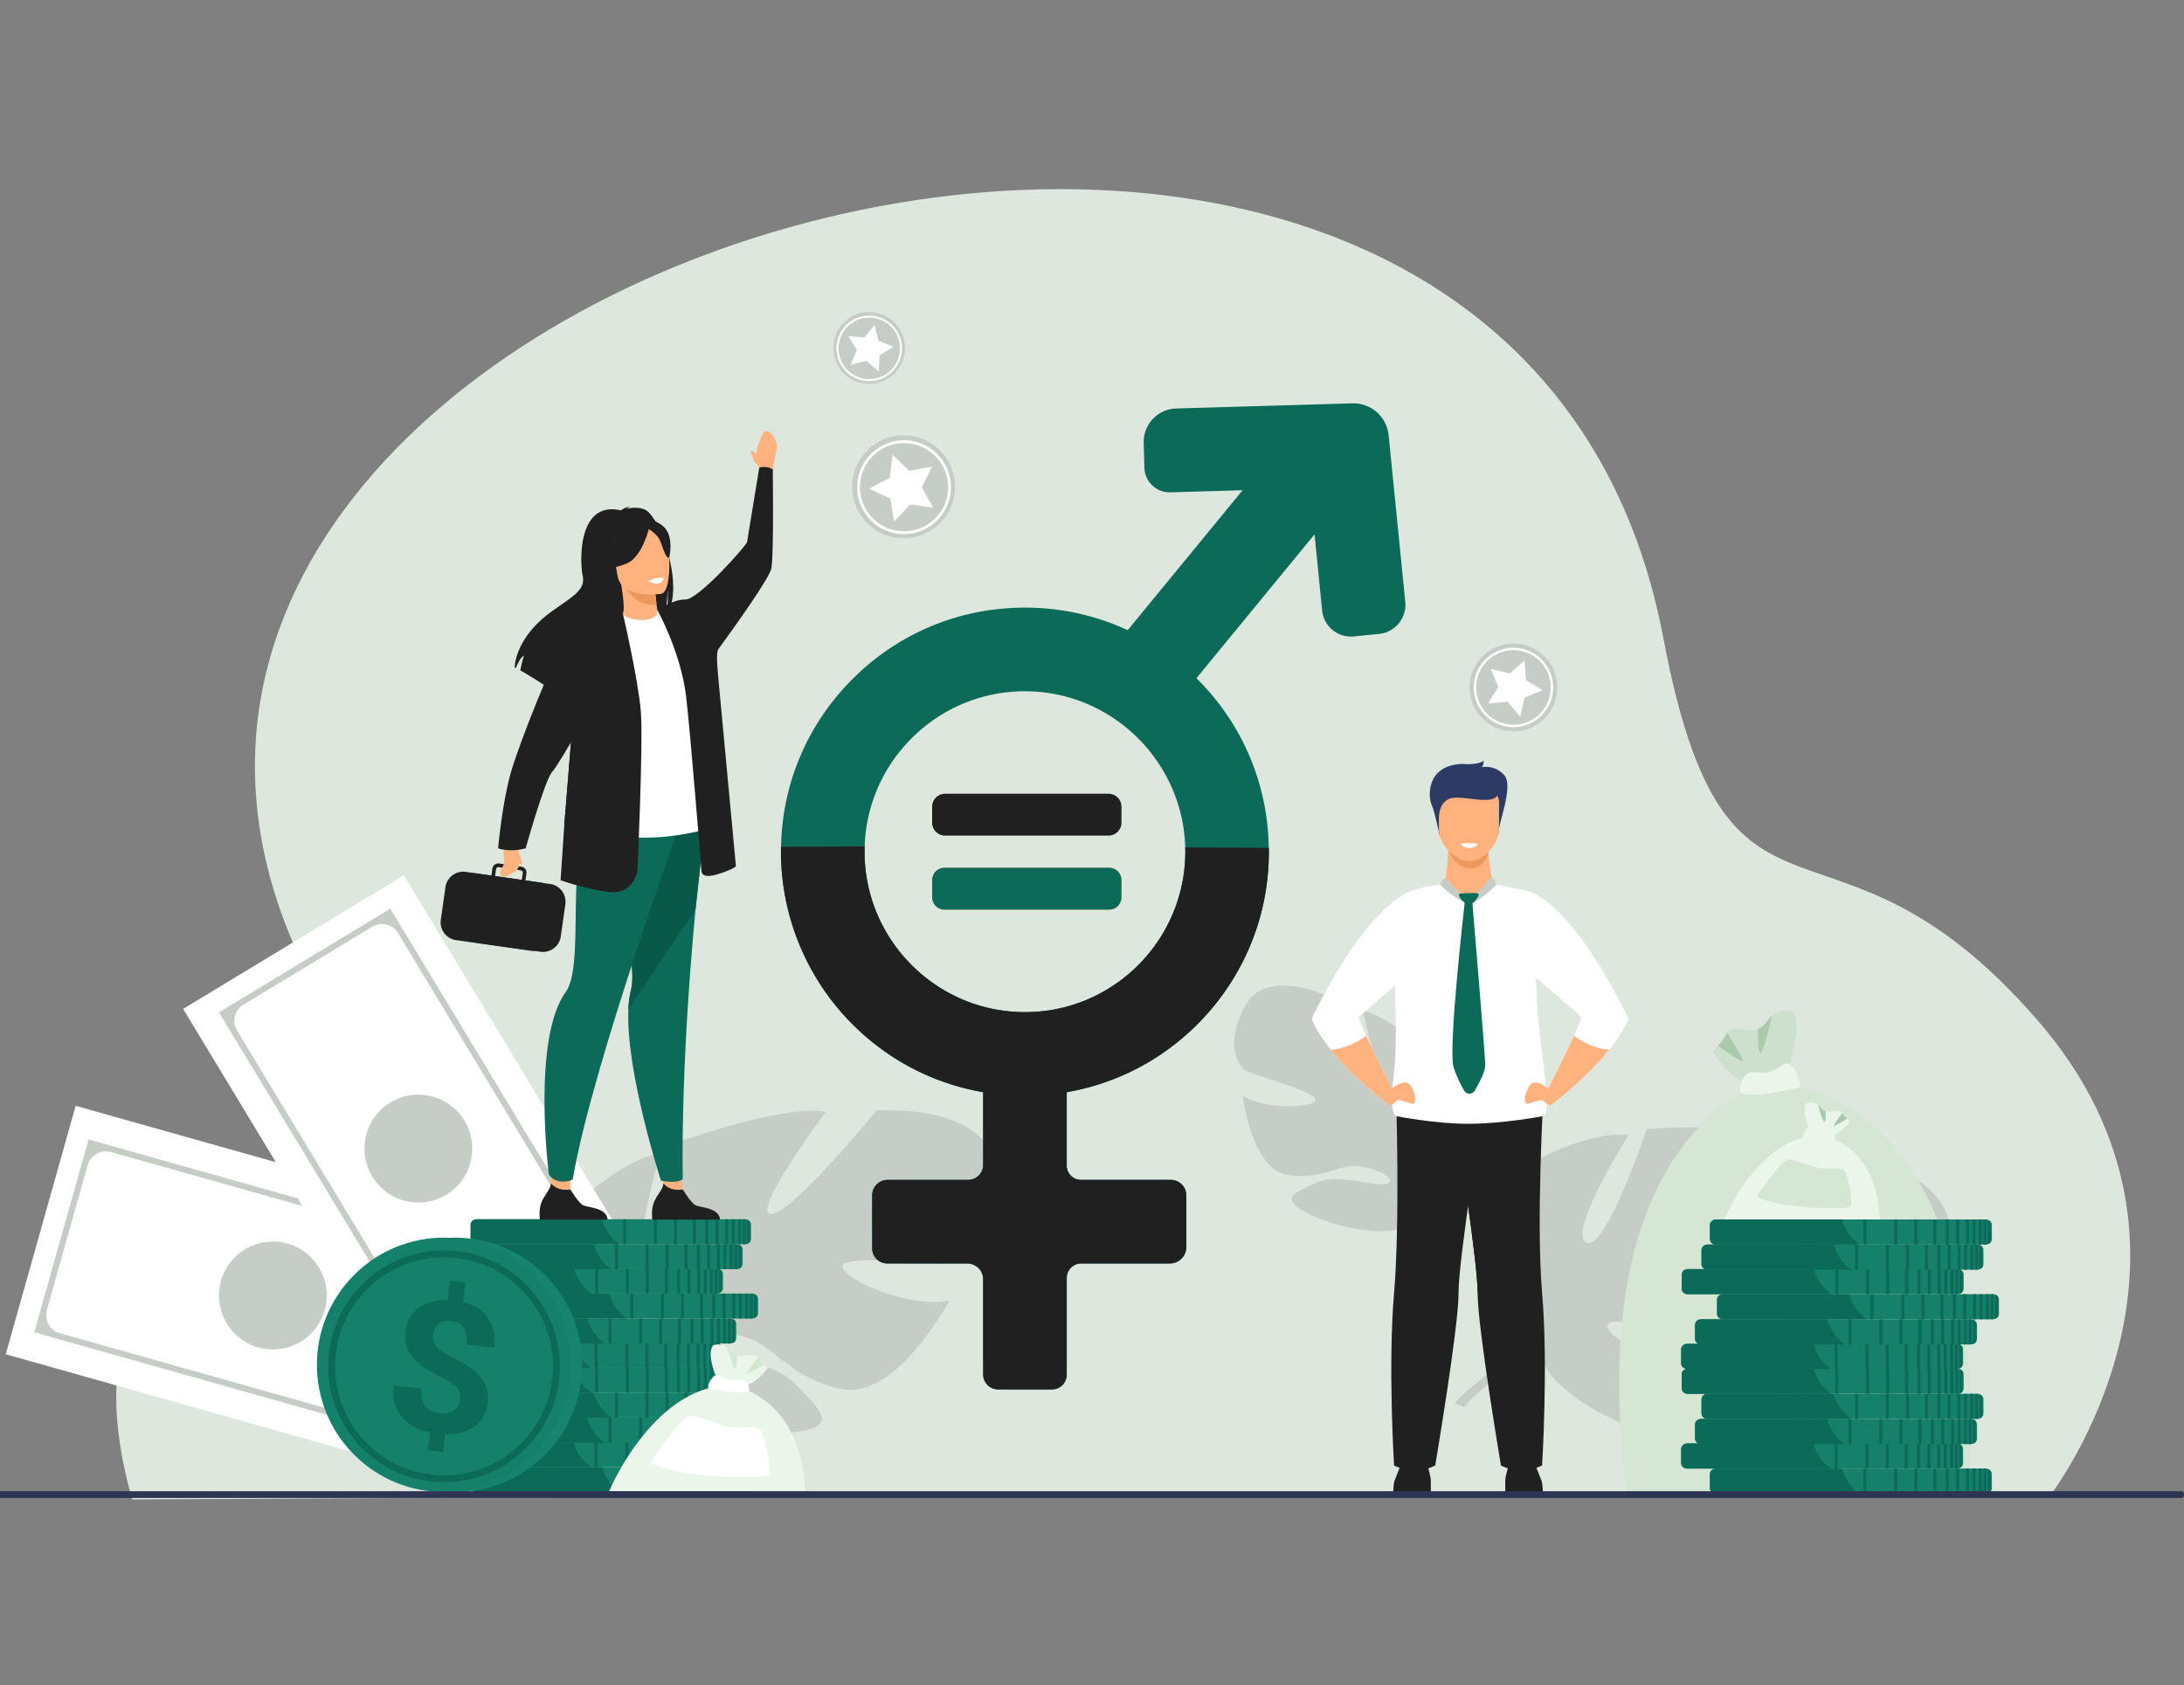 <svg xmlns="http://www.w3.org/2000/svg" xmlns:xlink="http://www.w3.org/1999/xlink" width="635" height="490" fill="none" xmlns:v="https://vecta.io/nano"><rect width="100%" height="100%" fill="#808080" stroke="none"/><style><![CDATA[.B{fill:#0c6b58}.C{fill:#15816b}.D{fill:#fff}.E{fill:#202020}.F{fill:#ffb27d}.G{fill:#c6cdc6}.H{fill:#ebf6eb}]]></style><g clip-path="url(#A)"><g clip-path="url(#B)"><path d="M38.416 436l196.223-1.028 52.304-.017 17.328-.007 52.404-.017 239.414-.067s54.76-70.911-3.732-138.262c-60.648-69.831-90.137-12.96-108.779-111.255C436.65-62.072-27.29 81.932 94.397 292.481 138.214 368.291 8.148 327.996 38.416 436z" fill="#dee7de"/><g class="G"><path d="M566.897 360.306c2.163-19.14-29.126-25.292-29.126-25.292s-31.768 22.405-37.811 20.844 23.424-24.462 23.424-24.462c-10.73-5.502-44.578-3.085-44.578-3.085s-12.169 36.004-17.642 33.002 12.401-31.329 12.401-31.329c-12.079-1.038-27.147 7.574-27.147 7.574-20.721 15.535.284 41.357.284 41.357s-4.486 12.387-17.602 23.436c0 0-2.733 1.916-6.21 5.636l2.943 1.167c.553-.694 1.12-1.353 1.702-1.969.022-.021.029-.028.038-.038l1.601-1.553.002-.003c1.598-1.408 2.721-2.467 3.477-3.255 4.891-4.469 11.624-10.134 14.812-10.621 0 0-.145-.587-.095-1.601l.095 1.601c.763 12.8 25.244 24.586 40.418 27.268s10.627-3.703 5.614-13.129-21.521-14.005-25.2-18.382 4.154-4.185 13.226.244 10.045 15.647 24.59 23.077 37.322-16.453 37.322-16.453c-11.719-.895-28.155-14.075-27.449-17.962s28.274 7.457 33.022 8.087 15.726-5.018 17.889-24.159zm-277.469-20.949c-3.038-18.892-34.618-16.418-34.618-16.418s-24.418 29.927-30.619 30.046 15.883-29.664 15.883-29.664c-11.733-2.398-43.477 8.958-43.477 8.958s-2.037 37.704-8.075 36.294 3.505-33.292 3.505-33.292c-11.835 2.234-23.953 14.499-23.953 14.499-15.682 20.401 11.307 39.496 11.307 39.496s-.988 13.051-10.591 27.128c0 0-2.104 2.565-4.438 7.054l3.128.329c.344-.811.711-1.594 1.105-2.341l.023-.045 1.119-1.914.002-.003c1.155-1.775 1.946-3.09 2.459-4.044 3.487-5.584 8.418-12.805 11.337-14.12 0 0-.295-.523-.517-1.506l.517 1.506c4.145 12.044 30.715 16.78 45.951 15.291s9.179-6.383 1.867-14.062-24.327-7.653-29.016-10.855 2.86-5.117 12.721-3.301 13.787 12.287 29.686 15.511 31.322-25.715 31.322-25.715c-11.451 2.275-30.695-5.944-31.055-9.853s29.045-.42 33.755-1.083 13.71-9.004 10.672-27.896zm72.987-47.483c6.318-10.731 24.874-1.742 24.874-1.742s7.712 23.933 11.442 25.474-2.602-21.749-2.602-21.749c7.682 1.33 24.232 15.743 24.232 15.743s-7.695 23.338-3.703 23.913 5.762-21.011 5.762-21.011c6.644 4.161 11.084 14.47 11.084 14.47 4.672 16.086-16.209 21.26-16.209 21.26s-2.493 8.144-.008 18.957c0 0 .668 2.052 1.019 5.328l-1.975-.542a20.15 20.15 0 0 0-.114-1.679c-.003-.017-.005-.027-.005-.034l-.224-1.424v-.003c-.279-1.348-.449-2.334-.532-3.035-.789-4.212-2.068-9.758-3.527-11.249 0 0 .303-.248.67-.79l-.67.79c-5.366 6.316-22.594 2.887-31.477-1.63s-4.052-6.047 2.198-8.968 16.561 1.131 20.162.303-.523-3.78-6.928-5.018-11.269 4.178-21.671 2.36-12.895-23.018-12.895-23.018c6.403 4.094 20.014 3.677 21.158 1.393s-17.507-7.144-20.204-8.662-6.174-8.705.143-19.437z"/></g><path d="M497.959 305.6s5.187 8.794 9.942 8.916 11.989-4.076 11.989-4.076 4.366-11.717 1.404-16.301c0 0-2.969-1.57-6.074 1.203-.534.479-1.075 1.081-1.607 1.854-.754 1.09-1.6 1.711-2.497 2.038-3.394 1.243-7.419-1.68-8.926 1.14-.88 1.64-1.837 2.873-2.624 3.74-.93.997-1.607 1.486-1.607 1.486z" fill="#cde0cd"/><path d="M572.356 434.163s12.735-111.796-58.111-119.647c0 0-54.973 13.098-41.265 119.647h99.376 0z" fill="#d5e6d5"/><path d="M523.286 316.148s-13.226 3.541-17.307 1.46c0 0-.615-6.66 4.953-5.725 3.814.64 6.296-1.567 7.756-2.462 2.067-1.267 5.146 3.942 4.598 6.727z" class="H"/><g fill="#abcaab"><path d="M511.774 306.109c.847.763 3.444-10.77 3.444-10.77-.534.48-1.075 1.081-1.607 1.854-.754 1.091-1.6 1.711-2.497 2.038-.007.337-.16 6.136.66 6.878zm-12.208-1.995c.186.131 6.303 4.543 7.133 4.543.847 0-4.509-8.283-4.509-8.283-.88 1.64-1.837 2.873-2.624 3.74z"/></g><g class="H"><path d="M537.967 325.984s-2.817 3.966-5.397 4.021-6.508-1.84-6.508-1.84-2.371-5.285-.763-7.354c0 0 1.612-.709 3.298.541.288.218.584.487.873.838.408.492.868.773 1.354.919 1.841.56 4.028-.759 4.846.515a8.64 8.64 0 0 0 1.424 1.687c.506.454.873.673.873.673zm-36.712 28.614s9.954-24.132 27.869-24.591c0 0 16.536 1.84 17.457 24.591h-45.326z"/><path d="M524.216 330.745s7.181 1.599 9.396.658c0 0 .334-3.004-2.69-2.584-2.07.289-3.417-.706-4.211-1.112-1.121-.57-2.793 1.78-2.495 3.038z"/></g><g fill="#abcaab"><path d="M530.464 326.216c-.46.346-1.87-4.859-1.87-4.859.289.217.585.487.873.838.408.491.868.773 1.355.919.005.15.088 2.765-.358 3.102zm6.63-.902c-.1.059-3.422 2.049-3.873 2.049-.46 0 2.449-3.737 2.449-3.737a8.68 8.68 0 0 0 1.424 1.688z"/></g><path d="M510.978 347.857c-.184-.158 7.045-10.648 9.034-10.726s6.463 2.298 9.701 2.605 6.377-.613 6.99 1.303 2.297 8.706 1.264 9.791-23.013.425-26.989-2.973z" fill="#d5e6d5"/><path d="M579.144 428.621v4.126a1.4 1.4 0 0 1-.324.888c-.215.267-.525.477-.887.594a1.96 1.96 0 0 1-.346.081 2.17 2.17 0 0 1-.334.027h-78.198c-1.009 0-1.839-.671-1.889-1.508l-.002-.082v-4.126l.002-.081c.05-.837.882-1.508 1.889-1.508h78.198c.114 0 .224.01.334.026.119.017.236.046.346.082.362.117.672.327.887.594a1.4 1.4 0 0 1 .324.887z" class="C"/><g class="B"><path d="M540.743 434.337h-41.894c-.899 0-1.641-.671-1.686-1.508l-.003-.082v-4.126l.003-.081c.045-.837.787-1.508 1.686-1.508h36.747c.589 2.15 1.958 5.124 5.147 7.305z"/><use xlink:href="#C"/><path d="M566.621 427.032h-.89v7.305h.89v-7.305z"/><use xlink:href="#D"/><path d="M557.482 427.032h-.89v7.305h.89v-7.305zm-5.848 0h-.889v7.305h.889v-7.305zm-8.964 0h-.89v7.305h.89v-7.305zm-8.392 0h-.89v7.305h.89v-7.305zm-7.496 0h-.889v7.305h.889v-7.305zm45.71 0h-.889v7.305h.889v-7.305zm1.891 0h-.889v7.305h.889v-7.305zm1.827 0h-.89v7.305h.89v-7.305zm1.373.024v7.254a2.15 2.15 0 0 1-.333.027h-.556v-7.305h.556a2.13 2.13 0 0 1 .333.024zm1.236.678v5.901c-.215.267-.525.477-.887.594v-7.089c.362.117.672.327.887.594z"/></g><path d="M570.782 421.318v4.126a1.4 1.4 0 0 1-.325.888c-.214.267-.524.477-.887.594-.112.036-.226.064-.345.081a2.17 2.17 0 0 1-.334.026h-78.199c-1.008 0-1.838-.67-1.888-1.508l-.003-.081v-4.126l.003-.081c.05-.838.882-1.508 1.888-1.508h78.199l.15.005c.021 0 .043.002.064.004l.069.007.051.008a1.93 1.93 0 0 1 .345.081l.05.016c.017.005.034.012.048.017l.096.038.054.027c.017.007.034.014.048.023l.088.048.098.06.074.05.052.038c.048.036.093.076.136.119a.46.46 0 0 1 .039.036l.035.038.069.082c.206.257.325.563.325.892z" class="C"/><g class="B"><path d="M532.384 427.033H490.49c-.902 0-1.641-.67-1.686-1.508l-.003-.081v-4.126l.003-.081c.045-.838.787-1.508 1.686-1.508h36.747l.05.179c.616 2.133 1.992 5.004 5.097 7.125zm28.883-7.308h-.89v7.305h.89v-7.305zm-3.008 0h-.889v7.305h.889v-7.305zm-3.608 0h-.89v7.305h.89v-7.305z"/><path d="M549.12 419.725h-.889v7.305h.889v-7.305zm-5.847 0h-.89v7.305h.89v-7.305zm-8.965 0h-.889v7.305h.889v-7.305zm-8.392 0h-.89v7.305h.89v-7.305zm-7.495 0h-.89v7.305h.89v-7.305zm45.709 0h-.889v7.305h.889v-7.305zm1.894 0h-.89v7.305h.89v-7.305zm1.827 0h-.89v7.305h.89v-7.305zm1.374.027v7.254a2.17 2.17 0 0 1-.334.026h-.556v-7.304h.556c.114-.002.224.007.334.024zm1.232.677v5.902c-.214.267-.524.477-.887.594v-7.09c.363.117.673.327.887.594z"/></g><path d="M574.822 414.192v4.125c0 .33-.12.635-.325.888-.214.267-.524.477-.887.594a1.98 1.98 0 0 1-.346.081 2.15 2.15 0 0 1-.333.027h-78.199c-.314 0-.61-.065-.872-.179-.554-.244-.95-.711-1.012-1.258l-.007-.071-.002-.082v-4.125l.002-.082c.05-.837.883-1.508 1.889-1.508h78.198a2.16 2.16 0 0 1 .334.027 1.96 1.96 0 0 1 .346.081c.362.117.672.327.887.594.207.253.327.558.327.888z" class="C"/><g class="B"><path d="M536.424 419.907H494.53a1.76 1.76 0 0 1-.778-.179c-.496-.244-.846-.711-.904-1.258l-.007-.071-.002-.082v-4.125l.002-.082c.046-.837.787-1.508 1.686-1.508h36.748c.57 2.091 1.879 4.964 4.886 7.126l.263.179zm28.884-7.305h-.889v7.305h.889v-7.305zm-3.009 0h-.89v7.305h.89v-7.305zm-3.606 0h-.89v7.305h.89v-7.305z"/><path d="M553.162 412.602h-.889v7.305h.889v-7.305zm-5.847 0h-.89v7.305h.89v-7.305zm-8.965 0h-.889v7.305h.889v-7.305zm-8.394 0h-.89v7.305h.89v-7.305zm-7.496 0h-.889v7.305h.889v-7.305zm45.713 0h-.89v7.305h.89v-7.305zm1.891 0h-.89v7.305h.89v-7.305zm1.827 0h-.89v7.305h.89v-7.305zm1.373.024v7.254a2.16 2.16 0 0 1-.334.027h-.555v-7.305h.555a2.16 2.16 0 0 1 .334.024zm1.233.678v5.901c-.215.267-.525.477-.887.594v-7.089c.362.117.672.327.887.594z"/></g><path d="M576.697 406.887v4.126c0 .329-.119.635-.324.888-.215.267-.525.477-.887.594a2.05 2.05 0 0 1-.346.081 2.16 2.16 0 0 1-.334.026h-78.198c-1.009 0-1.839-.67-1.889-1.508l-.002-.081v-4.126l.002-.081c.048-.776.761-1.406 1.667-1.496l.224-.012h78.199a2.15 2.15 0 0 1 .333.026c.12.017.237.045.346.081.363.117.673.327.887.594.203.253.322.559.322.888z" class="C"/><g class="B"><path d="M538.296 412.602h-41.894c-.899 0-1.641-.67-1.686-1.508l-.003-.081v-4.126l.003-.081c.043-.773.679-1.406 1.488-1.496l.2-.012h36.748c.591 2.159 1.96 5.128 5.144 7.304z"/><use xlink:href="#E"/><use xlink:href="#F"/><path d="M560.565 405.298h-.889v7.304h.889v-7.304zm-5.53 0h-.889v7.304h.889v-7.304zm-5.847 0h-.89v7.304h.89v-7.304zm-8.965 0h-.89v7.304h.89v-7.304zm-8.392 0h-.89v7.304h.89v-7.304zm-7.496 0h-.889v7.304h.889v-7.304zm45.71 0h-.889v7.304h.889v-7.304zm1.891 0h-.889v7.304h.889v-7.304zm1.827 0h-.889v7.304h.889v-7.304zm1.374.024v7.254a2.17 2.17 0 0 1-.334.026h-.556v-7.304h.556c.114 0 .226.007.334.024zm1.235.677v5.902c-.215.267-.525.477-.887.594v-7.09c.362.117.67.327.887.594z"/></g><path d="M570.946 399.595v4.125a1.4 1.4 0 0 1-.324.888c-.215.267-.525.477-.887.594a1.8 1.8 0 0 1-.346.082l-.11.014-.062.005c-.019.002-.04.002-.062.002l-.1.002h-78.198c-1.009 0-1.839-.67-1.889-1.508l-.002-.081v-4.126l.002-.081c0-.021.003-.045.005-.067.076-.673.656-1.229 1.419-1.391.019-.005.038-.007.057-.012.131-.024.27-.038.408-.038h78.198l.169.007.077.007.088.012c.119.017.236.046.346.081.362.117.672.327.887.594.205.256.324.561.324.891z" class="C"/><g class="B"><path d="M532.546 405.307h-41.892c-.899 0-1.64-.67-1.686-1.508l-.002-.081v-4.126l.002-.081c0-.021.003-.045.005-.067.069-.687.608-1.253 1.312-1.4.023-.008.047-.01.071-.015a1.73 1.73 0 0 1 .298-.026h36.748l.014.052c.594 2.143 1.96 5.081 5.113 7.243zm28.885-7.304h-.889v7.304h.889v-7.304zm-3.007 0h-.89v7.304h.89v-7.304zm-3.609 0h-.889v7.304h.889v-7.304z"/><path d="M549.285 398.003h-.889v7.304h.889v-7.304zm-5.848 0h-.889v7.304h.889v-7.304zm-8.964 0h-.89v7.304h.89v-7.304zm-8.392 0h-.89v7.304h.89v-7.304zm-7.496 0h-.889v7.304h.889v-7.304zm45.71 0h-.889v7.304h.889v-7.304zm1.891 0h-.889v7.304h.889v-7.304zm1.827 0h-.889v7.304h.889v-7.304zm1.376.026v7.254a2.16 2.16 0 0 1-.334.027h-.555v-7.305h.555a1.96 1.96 0 0 1 .334.024zm1.233.676v5.901c-.215.267-.525.477-.887.594v-7.09c.362.12.672.33.887.595z"/></g><path d="M570.782 392.34v4.126a1.4 1.4 0 0 1-.325.888c-.214.267-.524.477-.887.594a2.04 2.04 0 0 1-.269.069h-.003l-.073.012a2.17 2.17 0 0 1-.334.026h-78.199a1.99 1.99 0 0 1-.245-.014c-.031-.002-.062-.007-.093-.012-.852-.129-1.507-.74-1.553-1.482l-.002-.081v-4.126l.002-.081c.05-.837.883-1.508 1.889-1.508h78.198l.151.005.064.005.069.007.05.007a2.05 2.05 0 0 1 .346.081l.05.017c.017.004.033.012.048.016l.095.039.103.05c.031.014.059.031.088.047l.098.06.074.05.052.038c.048.036.093.077.136.12l.038.035c.012.015.024.027.036.039l.069.081c.208.26.327.563.327.892z" class="C"/><g class="B"><path d="M532.384 398.055H490.49c-.034 0-.067 0-.101-.002l-.107-.01c-.806-.093-1.438-.723-1.481-1.496l-.002-.081v-4.126l.002-.081c.046-.837.787-1.508 1.686-1.508h36.75l.05.179c.609 2.117 1.97 4.956 5.021 7.073l.076.052zm28.883-7.304h-.89v7.304h.89v-7.304zm-3.008 0h-.889v7.304h.889v-7.304zm-3.608 0h-.89v7.304h.89v-7.304z"/><path d="M549.12 390.751h-.889v7.304h.889v-7.304zm-5.847 0h-.89v7.304h.89v-7.304zm-8.965 0h-.889v7.304h.889v-7.304zm-8.392 0h-.89v7.304h.89v-7.304zm-7.495 0h-.89v7.304h.89v-7.304zm45.709 0h-.889v7.304h.889v-7.304zm1.894 0h-.89v7.304h.89v-7.304zm1.827 0h-.89v7.304h.89v-7.304zm1.374.026v7.254a2.17 2.17 0 0 1-.334.027h-.556v-7.305h.556c.114-.002.224.007.334.024zm1.232.676v5.901c-.214.267-.524.477-.887.594v-7.09c.363.117.673.327.887.595z"/></g><path d="M574.822 385.218v4.126c0 .33-.12.635-.325.888-.214.267-.524.477-.887.594a1.98 1.98 0 0 1-.346.081 2.15 2.15 0 0 1-.333.027h-78.199c-.314 0-.61-.065-.872-.179-.554-.244-.95-.711-1.012-1.258l-.007-.071-.002-.082v-4.126l.002-.081c.05-.837.883-1.508 1.889-1.508h78.198c.115 0 .224.01.334.026.119.017.236.046.346.082.362.116.672.326.887.594.207.253.327.558.327.887z" class="C"/><g class="B"><path d="M536.424 390.93H494.53c-.282 0-.546-.064-.778-.179-.496-.243-.846-.711-.904-1.258l-.007-.071-.002-.081v-4.126l.002-.081c.046-.838.787-1.509 1.686-1.509h36.748c.57 2.091 1.879 4.964 4.886 7.126l.263.179zm28.884-7.302h-.889v7.304h.889v-7.304zm-3.009 0h-.89v7.304h.89v-7.304zm-3.606 0h-.89v7.304h.89v-7.304z"/><path d="M553.162 383.628h-.889v7.304h.889v-7.304zm-5.847 0h-.89v7.304h.89v-7.304zm-8.965 0h-.889v7.304h.889v-7.304zm-8.394 0h-.89v7.304h.89v-7.304zm-7.496.001h-.889v7.304h.889v-7.304zm45.713-.001h-.89v7.304h.89v-7.304zm1.891 0h-.89v7.304h.89v-7.304zm1.827 0h-.89v7.304h.89v-7.304zm1.373.024v7.254a2.16 2.16 0 0 1-.334.026h-.555v-7.304h.555c.115-.003.224.007.334.024zm1.233.677v5.902c-.215.267-.525.477-.887.594v-7.09c.362.117.672.327.887.594z"/></g><path d="M581.214 377.91v4.126a1.4 1.4 0 0 1-.325.888c-.214.267-.524.477-.887.594a2.02 2.02 0 0 1-.345.081 2.17 2.17 0 0 1-.334.026h-78.198c-1.009 0-1.839-.67-1.889-1.508l-.003-.081v-4.126l.003-.081c.047-.773.761-1.406 1.667-1.496l.224-.012h78.198a2.17 2.17 0 0 1 .334.026 2.05 2.05 0 0 1 .346.081c.362.117.672.327.887.594.203.256.322.561.322.888z" class="C"/><g class="B"><path d="M542.813 383.625h-41.895c-.899 0-1.64-.67-1.686-1.508l-.002-.081v-4.126l.002-.081c.041-.773.68-1.406 1.488-1.496l.201-.012h36.747c.592 2.162 1.961 5.128 5.145 7.304zm28.885-7.304h-.89v7.304h.89v-7.304zm-3.008 0h-.889v7.304h.889v-7.304zm-3.608 0h-.89v7.304h.89v-7.304z"/><path d="M559.552 376.321h-.89v7.304h.89v-7.304zm-5.848 0h-.89v7.304h.89v-7.304zm-8.964 0h-.89v7.304h.89v-7.304zm-8.392 0h-.89v7.304h.89v-7.304zm-7.496 0h-.89v7.304h.89v-7.304zm45.71 0h-.89v7.304h.89v-7.304zm1.891 0h-.89v7.304h.89v-7.304zm1.827 0h-.89v7.304h.89v-7.304zm1.373.026v7.254a2.16 2.16 0 0 1-.334.027h-.555v-7.305h.555a1.92 1.92 0 0 1 .334.024zm1.236.675v5.902c-.215.267-.525.477-.888.594v-7.09c.363.117.673.327.888.594z"/></g><path d="M570.946 370.618v4.126a1.4 1.4 0 0 1-.324.887 1.87 1.87 0 0 1-.887.594c-.11.036-.227.065-.346.082l-.11.014-.088.007-.043.002-.093.003h-78.198c-1.009 0-1.839-.671-1.889-1.508l-.002-.081v-4.126l.002-.082c.05-.837.883-1.508 1.889-1.508h78.198l.1.003a1.8 1.8 0 0 1 .234.024 1.96 1.96 0 0 1 .346.081l.164.062.098.043.105.055.103.062c.066.043.128.088.188.138.019.014.036.031.052.048l.043.04.062.065.077.086c.2.25.319.553.319.883z" class="C"/><g class="B"><path d="M532.546 376.333h-41.892c-.899 0-1.64-.671-1.686-1.508l-.002-.081v-4.126l.002-.082c.046-.837.787-1.508 1.686-1.508h36.748l.048.17c.61 2.131 1.984 5.001 5.079 7.125zm28.885-7.305h-.889v7.305h.889v-7.305zm-3.007 0h-.89v7.305h.89v-7.305zm-3.609 0h-.889v7.305h.889v-7.305z"/><path d="M549.285 369.028h-.889v7.305h.889v-7.305zm-5.848 0h-.889v7.305h.889v-7.305zm-8.964 0h-.89v7.305h.89v-7.305zm-8.392 0h-.89v7.305h.89v-7.305zm-7.496 0h-.889v7.305h.889v-7.305zm45.71 0h-.889v7.305h.889v-7.305zm1.891 0h-.889v7.305h.889v-7.305zm1.827 0h-.889v7.305h.889v-7.305zm1.376.026v7.255a2.16 2.16 0 0 1-.334.026h-.555v-7.304h.555a1.96 1.96 0 0 1 .334.023zm1.233.676v5.901c-.215.268-.525.478-.887.594v-7.089c.362.117.672.327.887.594z"/></g><path d="M576.697 363.483v4.123c0 .329-.119.635-.324.888-.215.267-.525.477-.887.594-.11.038-.227.064-.346.081a2.16 2.16 0 0 1-.334.026h-78.198a2.12 2.12 0 0 1-.844-.169c-.57-.239-.978-.716-1.04-1.274l-.005-.065-.002-.081v-4.126l.002-.081c.048-.776.761-1.406 1.667-1.496l.224-.012h78.199a2.15 2.15 0 0 1 .333.026c.12.017.237.045.346.081.363.117.673.327.887.594.203.256.322.561.322.891z" class="C"/><g class="B"><path d="M538.296 369.199h-41.894c-.272 0-.527-.06-.754-.169-.51-.239-.873-.716-.928-1.275l-.004-.064-.003-.081v-4.126l.003-.081c.043-.774.679-1.406 1.488-1.497a1.84 1.84 0 0 1 .2-.011h36.748c.575 2.107 1.891 4.977 4.903 7.137l.241.167zm28.885-7.306h-.889v7.305h.889v-7.305zm-3.007 0h-.89v7.305h.89v-7.305zm-3.609 0h-.889v7.305h.889v-7.305z"/><path d="M555.035 361.893h-.889v7.305h.889v-7.305zm-5.847 0h-.89v7.305h.89v-7.305zm-8.965 0h-.89v7.305h.89v-7.305zm-8.392 0h-.89v7.305h.89v-7.305zm-7.496.001h-.889v7.305h.889v-7.305zm45.71-.001h-.889v7.305h.889v-7.305zm1.891 0h-.889v7.305h.889v-7.305zm1.827 0h-.889v7.305h.889v-7.305zm1.374.024v7.254a2.17 2.17 0 0 1-.334.027h-.556v-7.305h.556a1.93 1.93 0 0 1 .334.024zm1.235.678v5.901c-.215.267-.525.477-.887.594V362c.362.117.67.327.887.595z"/></g><path d="M579.144 356.188v4.126c0 .329-.119.632-.324.887-.215.268-.525.478-.887.594-.11.036-.227.065-.346.082l-.11.014-.062.005c-.019.002-.04.002-.062.002l-.1.002h-78.198c-1.009 0-1.839-.67-1.889-1.508l-.002-.081v-4.126l.002-.081c.05-.837.882-1.508 1.889-1.508h78.198a2.17 2.17 0 0 1 .334.026c.119.017.236.046.346.081.362.117.672.327.887.595a1.42 1.42 0 0 1 .324.89z" class="C"/><g class="B"><path d="M540.743 361.904h-41.894c-.899 0-1.641-.671-1.686-1.508l-.003-.081v-4.126l.003-.081c.045-.838.787-1.508 1.686-1.508h36.747c.587 2.147 1.949 5.113 5.128 7.292.009.005.014.01.019.012zm28.885-7.306h-.89v7.305h.89v-7.305zm-3.007 0h-.89v7.305h.89v-7.305zm-3.609 0h-.889v7.305h.889v-7.305z"/><path d="M557.482 354.598h-.89v7.305h.89v-7.305zm-5.848 0h-.889v7.305h.889v-7.305zm-8.964 0h-.89v7.305h.89v-7.305zm-8.392 0h-.89v7.305h.89v-7.305zm-7.496 0h-.889v7.305h.889v-7.305zm45.71 0h-.889v7.305h.889v-7.305zm1.891 0h-.889v7.305h.889v-7.305zm1.827 0h-.89v7.305h.89v-7.305zm1.373.027v7.254a2.15 2.15 0 0 1-.333.026h-.556v-7.304h.556a1.82 1.82 0 0 1 .333.024zm1.236.675v5.901c-.215.268-.525.478-.887.595v-7.09c.362.117.672.327.887.594z"/></g><path d="M440.027 212.656c-6.392 0-11.922-4.818-12.659-11.32-.792-6.99 4.247-13.321 11.233-14.113 3.386-.384 6.715.573 9.379 2.696a12.68 12.68 0 0 1 4.727 8.543c.384 3.387-.575 6.718-2.695 9.383a12.66 12.66 0 0 1-8.535 4.73c-.489.055-.971.081-1.45.081z" class="G"/><g class="D"><path d="M440.029 211.434a11.55 11.55 0 0 1-11.445-10.235 11.55 11.55 0 0 1 10.155-12.759c3.06-.348 6.072.518 8.478 2.439a11.48 11.48 0 0 1 4.273 7.722 11.45 11.45 0 0 1-2.437 8.483c-1.92 2.41-4.657 3.928-7.717 4.276-.439.048-.875.074-1.307.074zm-10.763-10.313a10.86 10.86 0 0 0 11.991 9.555c2.876-.327 5.454-1.754 7.257-4.021a10.79 10.79 0 0 0 2.292-7.978c-.327-2.878-1.753-5.457-4.018-7.261a10.78 10.78 0 0 0-7.973-2.294c-5.938.676-10.221 6.057-9.549 11.999zm14.004-9.073l.389 5.734 4.939 2.931-5.33 2.14-1.26 5.608-3.682-4.41-5.716.535 3.052-4.868-2.275-5.277 5.571 1.404 4.312-3.797zM158.83 360.104l-20.335 72.252-96.266-27.127-.002-.003-40.561-11.43 20.335-72.25 75.735 21.34 61.094 17.218z"/></g><g class="G"><path d="M148.733 365.979l-15.787 56.092L9.963 387.412 25.75 331.32l122.983 34.659zm-15.558 48.728l11.907-42.302c.808-2.871-.863-5.856-3.732-6.663l-109.082-30.74c-2.921-.823-5.957.878-6.78 3.801l-11.86 42.133c-.816 2.899.87 5.911 3.768 6.727l109.154 30.759a5.37 5.37 0 0 0 6.625-3.715zm-58.076-22.918a15.68 15.68 0 0 1-10.834-19.341 15.67 15.67 0 0 1 19.329-10.841c8.33 2.348 13.181 11.008 10.834 19.341s-10.999 13.187-19.329 10.841z"/></g><path d="M191.011 376.216l-64.185 38.856-51.764-85.625h-.002l-21.812-36.076 64.182-38.854 40.728 67.36 32.853 54.339z" class="D"/><g class="G"><path d="M179.629 373.603l-49.831 30.165L63.662 294.38l49.831-30.165 66.136 109.388zm-44.635 24.944l37.58-22.749c2.552-1.544 3.368-4.865 1.825-7.416l-58.66-97.025a5.49 5.49 0 0 0-7.545-1.859l-37.43 22.658c-2.576 1.558-3.401 4.911-1.841 7.488l58.698 97.085c1.533 2.541 4.836 3.355 7.373 1.818zm-26.755-56.441c-4.479-7.41-2.108-17.048 5.297-21.529s17.037-2.11 21.515 5.3a15.69 15.69 0 0 1-5.296 21.531 15.67 15.67 0 0 1-21.516-5.302z"/></g><path d="M218.37 428.149v4.102a1.41 1.41 0 0 1-.322.883c-.215.265-.523.475-.883.592a2.04 2.04 0 0 1-.343.081c-.107.017-.22.026-.332.026h-77.769c-1.001 0-1.829-.668-1.879-1.501l-.002-.081v-4.102l.002-.081c.05-.833.878-1.501 1.879-1.501h77.769c.115 0 .225.009.332.026.119.017.234.046.343.081.36.117.668.327.883.592a1.41 1.41 0 0 1 .322.883z" class="C"/><g class="B"><path d="M180.182 433.833h-41.663c-.895 0-1.631-.668-1.677-1.501l-.002-.081v-4.102l.002-.081c.046-.833.782-1.501 1.677-1.501h36.547c.582 2.14 1.944 5.097 5.116 7.266z"/><use xlink:href="#G"/><path d="M205.917 426.569h-.885v7.264h.885v-7.264zm-3.59 0h-.885v7.264h.885v-7.264zm-5.499 0h-.885v7.264h.885v-7.264zm-5.814 0h-.885v7.264h.885v-7.264zm-8.917 0h-.885v7.264h.885v-7.264zm-8.347 0h-.885v7.264h.885v-7.264z"/><use xlink:href="#H"/><path d="M211.757 426.569h-.885v7.264h.885v-7.264zm1.879 0h-.885v7.264h.885v-7.264zm1.817 0h-.885v7.264h.885v-7.264zm1.367.024v7.214c-.108.017-.22.026-.332.026h-.553v-7.264h.553a2.12 2.12 0 0 1 .332.024zm1.228.673v5.868c-.215.265-.522.475-.882.592v-7.052c.36.12.667.327.882.592z"/></g><path d="M210.054 420.886v4.102c0 .327-.119.63-.322.883-.214.265-.522.475-.882.592-.11.036-.227.064-.344.081a2.12 2.12 0 0 1-.331.026h-77.769c-1.002 0-1.829-.668-1.879-1.498l-.003-.081v-4.102l.003-.082c.05-.832.877-1.498 1.879-1.498h77.769l.148.005c.021 0 .043.002.064.004l.069.008.05.007c.12.016.234.045.344.081.017.005.031.009.048.017s.033.011.047.016l.096.038.054.027c.017.007.034.014.048.024.031.014.06.031.088.047l.098.06.074.05c.022.014.038.026.053.038a1.39 1.39 0 0 1 .136.12c.014.011.026.023.038.035l.035.038.07.082a1.39 1.39 0 0 1 .319.88z" class="C"/><g class="B"><path d="M171.866 426.57h-41.663c-.897 0-1.631-.668-1.679-1.498l-.003-.081v-4.102l.003-.082c.045-.832.782-1.498 1.679-1.498h36.545l.05.179c.613 2.119 1.982 4.973 5.068 7.082zm28.727-7.267h-.885v7.264h.885v-7.264zm-2.993 0h-.885v7.264h.885v-7.264zm-3.587 0h-.885v7.264h.885v-7.264z"/><path d="M188.514 419.303h-.885v7.264h.885v-7.264zm-5.817 0h-.885v7.264h.885v-7.264zm-8.914 0h-.885v7.264h.885v-7.264zm-8.347 0h-.885v7.264h.885v-7.264zm-7.455 0h-.885v7.264h.885v-7.264zm45.459 0h-.884v7.264h.884v-7.264zm1.882 0h-.885v7.264h.885v-7.264zm1.817 0h-.885v7.264h.885v-7.264zm1.367.026v7.214c-.107.017-.219.026-.332.026h-.553v-7.263h.553a1.93 1.93 0 0 1 .332.023z"/><use xlink:href="#I"/></g><path d="M214.072 413.8v4.102c0 .327-.119.63-.322.883-.214.265-.522.475-.882.592-.11.036-.227.064-.344.081a2.12 2.12 0 0 1-.331.026h-77.769a2.15 2.15 0 0 1-.868-.179c-.551-.241-.944-.706-1.006-1.25l-.008-.072-.002-.081V413.8l.002-.081c.05-.833.878-1.501 1.88-1.501h77.769a2.23 2.23 0 0 1 .331.026c.119.017.234.046.343.081.361.117.668.327.883.592.207.253.324.556.324.883z" class="C"/><g class="B"><path d="M175.884 419.484h-41.663a1.75 1.75 0 0 1-.775-.179c-.491-.241-.842-.706-.896-1.25l-.008-.072-.002-.081V413.8l.002-.081c.046-.833.783-1.501 1.679-1.501h36.548c.567 2.081 1.869 4.935 4.86 7.085l.255.181zm28.727-7.266h-.884v7.264h.884v-7.264zm-2.992 0h-.885v7.264h.885v-7.264zm-3.587 0h-.885v7.264h.885v-7.264z"/><path d="M192.532 412.218h-.885v7.264h.885v-7.264zm-5.816 0h-.885v7.264h.885v-7.264zm-8.915 0h-.884v7.264h.884v-7.264zm-8.346 0h-.885v7.264h.885v-7.264zm-7.456 0h-.884v7.264h.884v-7.264zm45.46 0h-.885v7.264h.885v-7.264zm1.881 0h-.884v7.264h.884v-7.264zm1.818 0h-.885v7.264h.885v-7.264z"/><use xlink:href="#J"/><use xlink:href="#K"/></g><path d="M215.936 406.534v4.102a1.41 1.41 0 0 1-.322.883c-.215.265-.523.475-.883.592-.11.036-.226.064-.343.081-.108.017-.22.026-.332.026h-77.769c-1.001 0-1.829-.668-1.879-1.501l-.002-.081v-4.102l.002-.081c.048-.771.756-1.398 1.658-1.489l.221-.012h77.769c.115 0 .224.009.332.026.119.017.233.045.343.081.36.117.668.327.883.592.205.253.322.558.322.883z" class="C"/><g class="B"><path d="M177.746 412.218h-41.662c-.895 0-1.632-.668-1.679-1.501l-.003-.081v-4.102l.003-.081c.04-.768.675-1.398 1.478-1.489l.198-.012h36.548c.591 2.15 1.95 5.102 5.117 7.266zm28.728-7.264h-.885v7.264h.885v-7.264zm-2.993 0h-.885v7.264h.885v-7.264zm-3.587 0h-.885v7.264h.885v-7.264z"/><path d="M194.395 404.954h-.885v7.264h.885v-7.264zm-5.817 0h-.885v7.264h.885v-7.264zm-8.914 0h-.885v7.264h.885v-7.264zm-8.347 0h-.885v7.264h.885v-7.264zm-7.455 0h-.885v7.264h.885v-7.264zm45.459 0h-.884v7.264h.884v-7.264zm1.882 0h-.885v7.264h.885v-7.264zm1.817 0h-.885v7.264h.885v-7.264zm1.367.024v7.214c-.108.017-.22.026-.332.026h-.553v-7.264h.553c.112 0 .222.007.332.024zm1.225.673v5.868c-.214.265-.522.475-.882.592v-7.052a1.9 1.9 0 0 1 .882.592z"/></g><path d="M210.218 399.282v4.102c0 .327-.119.63-.322.883-.214.265-.522.475-.882.592a2.18 2.18 0 0 1-.344.081l-.109.014-.062.005-.062.005-.1.002h-77.769c-1.002 0-1.829-.668-1.88-1.501l-.002-.081v-4.102l.002-.081c0-.024.003-.046.005-.067.074-.671.654-1.222 1.41-1.384.019-.005.038-.007.057-.012a2.26 2.26 0 0 1 .408-.038h77.769l.169.007.074.007c.028.002.057.007.088.012.119.017.234.045.343.081.361.117.668.327.883.592.205.253.324.556.324.883z" class="C"/><g class="B"><path d="M172.03 404.966h-41.663c-.894 0-1.631-.668-1.679-1.501l-.002-.081v-4.102l.002-.081c0-.024.003-.046.005-.067.067-.685.606-1.246 1.302-1.394.024-.007.048-.009.072-.014a1.72 1.72 0 0 1 .298-.026h36.547l.015.052c.589 2.131 1.95 5.052 5.084 7.202.007.002.014.007.019.012z"/><use xlink:href="#L"/><path d="M197.765 397.7h-.885v7.264h.885V397.7zm-3.59 0h-.884v7.264h.884V397.7zm-5.499 0h-.885v7.264h.885V397.7zm-5.814 0h-.885v7.264h.885V397.7zm-8.917 0h-.885v7.264h.885V397.7zm-8.347 0h-.885v7.264h.885V397.7zm-7.452 0h-.885v7.264h.885V397.7zm45.459 0h-.885v7.264h.885V397.7zm1.879 0h-.884v7.264h.884V397.7zm1.817 0h-.884v7.264h.884V397.7zm1.367.026v7.214c-.107.016-.219.026-.332.026h-.553v-7.264h.553c.115-.002.225.007.332.024zm1.228.673v5.868c-.215.265-.522.475-.882.592v-7.052c.36.117.667.327.882.592z"/></g><path d="M210.054 392.068v4.102a1.41 1.41 0 0 1-.322.883c-.215.265-.523.475-.883.592-.086.028-.176.052-.269.069h-.003l-.073.014c-.108.017-.22.027-.332.027h-77.769c-.081 0-.164-.005-.243-.015-.031-.002-.062-.007-.093-.012-.847-.128-1.498-.737-1.543-1.474l-.003-.082v-4.102l.003-.081c.05-.833.877-1.501 1.879-1.501h77.769l.148.005.064.005.069.007.051.007c.119.017.233.045.343.081a.46.46 0 0 1 .048.017l.047.017.096.038.102.05c.031.014.06.031.089.048l.097.059.074.05.053.039a1.26 1.26 0 0 1 .136.119l.038.036.036.038.069.081c.205.253.322.556.322.883z" class="C"/><g class="B"><path d="M171.867 397.752h-41.663c-.034 0-.067 0-.098-.002l-.107-.01c-.802-.093-1.431-.72-1.472-1.486l-.002-.082v-4.102l.002-.081c.046-.833.783-1.501 1.679-1.501h36.545l.05.179c.606 2.105 1.958 4.93 4.992 7.035l.074.05zm28.726-7.264h-.885v7.264h.885v-7.264zm-2.993 0h-.885v7.264h.885v-7.264zm-3.587 0h-.885v7.264h.885v-7.264z"/><path d="M188.514 390.488h-.885v7.264h.885v-7.264zm-5.817 0h-.885v7.264h.885v-7.264zm-8.914 0h-.885v7.264h.885v-7.264zm-8.347 0h-.885v7.264h.885v-7.264zm-7.455 0h-.885v7.264h.885v-7.264zm45.459 0h-.884v7.264h.884v-7.264zm1.882 0h-.885v7.264h.885v-7.264zm1.817 0h-.885v7.264h.885v-7.264zm1.367.024v7.214c-.107.017-.219.026-.332.026h-.553v-7.264h.553c.113 0 .222.007.332.024zm1.225.673v5.868c-.214.265-.522.475-.882.592v-7.052c.36.117.668.327.882.592z"/></g><path d="M214.072 384.984v4.102c0 .327-.119.63-.322.883-.214.265-.522.475-.882.592a1.98 1.98 0 0 1-.344.081 2.12 2.12 0 0 1-.331.026h-77.769a2.15 2.15 0 0 1-.868-.179c-.551-.241-.944-.706-1.006-1.25l-.008-.072-.002-.081v-4.102l.002-.081c.05-.833.878-1.498 1.88-1.498h77.769c.114 0 .224.009.331.026.119.017.234.045.343.081.361.117.668.327.883.592a1.37 1.37 0 0 1 .324.88z" class="C"/><g class="B"><path d="M175.884 390.668h-41.663a1.75 1.75 0 0 1-.775-.179c-.491-.241-.842-.706-.896-1.25l-.008-.072-.002-.081v-4.102l.002-.081c.046-.833.783-1.498 1.679-1.498h36.548c.567 2.08 1.869 4.934 4.86 7.084l.255.179zm28.727-7.265h-.884v7.264h.884v-7.264zm-2.992 0h-.885v7.264h.885v-7.264zm-3.587 0h-.885v7.264h.885v-7.264z"/><path d="M192.532 383.403h-.885v7.264h.885v-7.264zm-5.816 0h-.885v7.264h.885v-7.264zm-8.915 0h-.884v7.264h.884v-7.264zm-8.346 0h-.885v7.264h.885v-7.264zm-7.456.002h-.884v7.263h.884v-7.263zm45.46-.002h-.885v7.264h.885v-7.264zm1.881 0h-.884v7.264h.884v-7.264zm1.818 0h-.885v7.264h.885v-7.264zm1.364.024v7.214c-.107.017-.219.026-.332.026h-.553v-7.264h.553c.115-.002.225.008.332.024zm1.228.673v5.868c-.215.265-.522.475-.882.592v-7.052c.36.117.667.327.882.592z"/></g><path d="M220.428 377.72v4.102a1.41 1.41 0 0 1-.322.883c-.215.265-.523.475-.883.592-.109.036-.226.065-.343.081-.107.017-.22.026-.332.026h-77.771c-1.001 0-1.829-.668-1.879-1.5l-.002-.082v-4.102l.002-.081c.048-.768.758-1.398 1.657-1.489l.222-.012h77.769c.114 0 .224.01.332.026a2.02 2.02 0 0 1 .343.082c.36.116.668.327.882.591.205.253.325.556.325.883z" class="C"/><g class="B"><path d="M182.24 383.401h-41.663c-.895 0-1.631-.668-1.679-1.501l-.002-.081v-4.102l.002-.081c.04-.769.677-1.399 1.478-1.489l.198-.012h36.548c.591 2.152 1.951 5.102 5.118 7.266zm28.727-7.264h-.885v7.264h.885v-7.264zm-2.993 0h-.885v7.264h.885v-7.264zm-3.587 0h-.885v7.264h.885v-7.264z"/><path d="M198.888 376.137h-.885v7.264h.885v-7.264zm-5.817 0h-.884v7.264h.884v-7.264zm-8.914 0h-.885v7.264h.885v-7.264zm-8.349 0h-.885v7.264h.885v-7.264zm-7.453 0h-.885v7.264h.885v-7.264zm45.459 0h-.884v7.264h.884v-7.264zm1.882 0h-.885v7.264h.885v-7.264zm1.817 0h-.885v7.264h.885v-7.264zm1.364.026v7.214a2.12 2.12 0 0 1-.331.026h-.553v-7.263h.553a1.89 1.89 0 0 1 .331.023zm1.229.673v5.868c-.215.265-.523.475-.883.592v-7.051a1.87 1.87 0 0 1 .883.591z"/></g><path d="M210.219 370.466v4.102c0 .327-.119.63-.322.883-.214.265-.522.475-.882.592a1.98 1.98 0 0 1-.344.081l-.109.015-.088.007-.043.002-.091.002h-77.769c-1.002 0-1.829-.668-1.879-1.498l-.003-.081v-4.102l.003-.081c.05-.833.877-1.499 1.879-1.499h77.769l.1.002c.079.003.155.012.231.024.12.017.234.045.344.081l.164.062.098.043.105.055.1.062c.067.043.129.089.189.139.019.014.035.031.052.045l.041.038.062.065.074.086a1.38 1.38 0 0 1 .319.875z" class="C"/><g class="B"><path d="M172.03 376.15h-41.663c-.894 0-1.631-.668-1.679-1.498l-.002-.081v-4.102l.002-.081c.046-.833.783-1.499 1.679-1.499h36.548l.047.167c.606 2.119 1.973 4.973 5.051 7.085zm28.725-7.265h-.885v7.264h.885v-7.264zm-2.99 0h-.885v7.264h.885v-7.264zm-3.59 0h-.884v7.264h.884v-7.264z"/><path d="M188.676 368.885h-.885v7.264h.885v-7.264zm-5.814 0h-.885v7.264h.885v-7.264zm-8.917 0h-.885v7.264h.885v-7.264zm-8.347 0h-.885v7.264h.885v-7.264zm-7.452 0h-.885v7.264h.885v-7.264zm45.459 0h-.885v7.264h.885v-7.264zm1.879 0h-.884v7.264h.884v-7.264zm1.817 0h-.884v7.264h.884v-7.264zm1.367.024v7.214c-.107.017-.219.026-.332.026h-.553v-7.264h.553a2.11 2.11 0 0 1 .332.024zm1.228.673v5.868c-.215.265-.522.475-.882.592v-7.052c.36.117.667.327.882.592z"/></g><path d="M215.935 363.369v4.102a1.41 1.41 0 0 1-.322.883c-.215.265-.523.475-.883.592a2.04 2.04 0 0 1-.343.081c-.108.017-.22.026-.332.026h-77.769c-.302 0-.586-.059-.839-.167-.568-.238-.973-.713-1.035-1.267l-.005-.064-.002-.082v-4.102l.002-.081c.048-.77.756-1.398 1.658-1.489l.221-.012h77.769c.115 0 .224.01.332.027.119.016.234.045.343.081.36.117.668.327.883.592.205.25.322.553.322.88z" class="C"/><g class="B"><path d="M177.746 369.053h-41.662a1.72 1.72 0 0 1-.749-.167c-.506-.238-.868-.713-.923-1.267l-.005-.064-.002-.082v-4.102l.002-.081c.041-.768.675-1.398 1.479-1.489l.198-.012h36.547c.572 2.095 1.879 4.949 4.877 7.097l.238.167zm28.728-7.265h-.885v7.264h.885v-7.264zm-2.993 0h-.885v7.264h.885v-7.264zm-3.587 0h-.885v7.264h.885v-7.264z"/><path d="M194.395 361.788h-.885v7.264h.885v-7.264zm-5.817 0h-.885v7.264h.885v-7.264zm-8.914 0h-.885v7.264h.885v-7.264zm-8.347 0h-.885v7.264h.885v-7.264zm-7.455.001h-.885v7.264h.885v-7.264zm45.459-.001h-.884v7.264h.884v-7.264zm1.882 0h-.885v7.264h.885v-7.264zm1.817 0h-.885v7.264h.885v-7.264zm1.367.024v7.214c-.108.017-.22.026-.332.026h-.553v-7.264h.553a1.94 1.94 0 0 1 .332.024zm1.225.673v5.868c-.214.265-.522.475-.882.592v-7.052c.36.117.668.327.882.592z"/></g><path d="M218.37 356.116v4.102a1.41 1.41 0 0 1-.322.883c-.215.265-.523.475-.883.592a2.04 2.04 0 0 1-.343.081l-.11.014c-.019.003-.04.003-.062.005a.61.61 0 0 1-.062.002c-.033.003-.067.003-.1.003h-77.769c-1.002 0-1.829-.668-1.879-1.501l-.003-.081v-4.102l.003-.082c.05-.832.877-1.501 1.879-1.501h77.769a2.1 2.1 0 0 1 .331.027c.12.016.234.045.344.081.36.117.668.327.882.592a1.4 1.4 0 0 1 .325.885z" class="C"/><g class="B"><path d="M180.181 361.798h-41.662c-.895 0-1.632-.668-1.679-1.501l-.003-.081v-4.102l.003-.082c.045-.832.782-1.501 1.679-1.501h36.547c.582 2.136 1.939 5.086 5.099 7.255zm28.725-7.264h-.885v7.264h.885v-7.264zm-2.99 0h-.885v7.264h.885v-7.264zm-3.589 0h-.885v7.264h.885v-7.264z"/><path d="M196.827 354.534h-.885v7.264h.885v-7.264zm-5.814 0h-.885v7.264h.885v-7.264zm-8.917 0h-.885v7.264h.885v-7.264zm-8.346 0h-.885v7.264h.885v-7.264zm-7.453 0h-.885v7.264h.885v-7.264zm45.459 0h-.884v7.264h.884v-7.264zm1.882 0h-.885v7.264h.885v-7.264zm1.815 0h-.885v7.264h.885v-7.264zm1.366.026v7.214a2.12 2.12 0 0 1-.331.026h-.553v-7.264h.553a1.89 1.89 0 0 1 .331.024zm1.228.673v5.868c-.214.265-.522.475-.882.592v-7.052c.36.117.668.325.882.592z"/></g><path d="M158.46 423.019c14.433-14.443 14.433-37.859 0-52.301s-37.835-14.443-52.269 0-14.434 37.858 0 52.301 37.835 14.443 52.269 0z" fill="#16846e"/><path d="M155.236 423.019c14.433-14.443 14.433-37.859 0-52.301s-37.836-14.443-52.269 0-14.434 37.858 0 52.301 37.835 14.443 52.269 0z" class="C"/><g class="B"><path d="M129.104 431.001c-8.996 0-17.452-3.506-23.813-9.87a33.48 33.48 0 0 1-9.863-23.827 33.49 33.49 0 0 1 9.863-23.828c6.361-6.364 14.817-9.869 23.813-9.869a33.44 33.44 0 0 1 23.812 9.869 33.49 33.49 0 0 1 9.864 23.828c0 9.001-3.504 17.463-9.864 23.827s-14.817 9.87-23.812 9.87zm0-65.38c-17.462 0-31.666 14.215-31.666 31.685s14.207 31.685 31.666 31.685 31.665-14.215 31.665-31.685-14.204-31.685-31.665-31.685zm4.635 41.464c.086-.728.06-1.379-.078-1.956s-.415-1.12-.828-1.626-.963-.992-1.652-1.46-1.543-.945-2.562-1.437l-4.731-2.601c-1.407-.878-2.585-1.837-3.537-2.88s-1.648-2.214-2.089-3.51-.56-2.794-.36-4.491c.174-1.47.594-2.78 1.259-3.93a9.36 9.36 0 0 1 2.609-2.902c1.073-.785 2.32-1.379 3.737-1.78s2.972-.583 4.665-.54l.658-5.553 4.467.53-.668 5.632c1.576.398 2.976.995 4.204 1.79s2.237 1.756 3.027 2.885 1.35 2.419 1.679 3.87.388 3.043.183 4.773l-8.07-.957c.246-2.076-.031-3.685-.83-4.823s-1.972-1.799-3.517-1.983c-.838-.1-1.574-.069-2.206.093s-1.169.423-1.608.783-.784.807-1.037 1.339-.415 1.116-.491 1.758-.053 1.232.073 1.771.389 1.06.792 1.556.959.983 1.667 1.46 1.596.993 2.664 1.539l4.681 2.661c1.396.886 2.569 1.854 3.52 2.904s1.648 2.227 2.087 3.525.561 2.787.363 4.465c-.182 1.522-.608 2.859-1.283 4.006s-1.548 2.107-2.621 2.873-2.326 1.339-3.756 1.714-2.996.539-4.689.496l-.613 5.164-4.44-.527.61-5.138a18.89 18.89 0 0 1-4.362-1.544c-1.381-.69-2.573-1.592-3.572-2.701s-1.748-2.449-2.242-4.016-.618-3.389-.372-5.465l8.07.957c-.145 1.229-.095 2.274.153 3.135s.63 1.575 1.147 2.136 1.133.986 1.846 1.272 1.45.475 2.213.566c.875.102 1.655.083 2.344-.065s1.279-.391 1.772-.737a3.86 3.86 0 0 0 1.174-1.296c.293-.515.474-1.095.55-1.735z"/></g><g fill="#699dee"><path d="M310.154 306.462v91.333a6.22 6.22 0 0 1-6.212 6.214h-11.058c-3.89 0-7.024-3.166-7.024-7.056v-90.491h24.294z"/><path d="M344.923 348.282v12.924c0 3.398-2.786 6.185-6.21 6.185h-74.442c-5.893 0-10.68-4.763-10.68-10.657v-5.431c0-4.532 3.685-8.219 8.242-8.219h77.898a5.21 5.21 0 0 1 5.192 5.198z"/></g><path d="M322.326 242.979h-47.574c-2.063 0-3.735-1.673-3.735-3.737v-4.706c0-2.064 1.672-3.737 3.735-3.737h47.574c2.063 0 3.735 1.673 3.735 3.737v4.706c0 2.064-1.672 3.737-3.735 3.737z" class="E"/><path d="M326.059 255.932v4.966a3.58 3.58 0 0 1-3.599 3.601h-47.859c-1.974 0-3.57-1.597-3.57-3.601v-4.966c0-2.005 1.596-3.601 3.57-3.601h47.859a3.58 3.58 0 0 1 3.599 3.601z" fill="#f99746"/><g class="B"><path d="M408.588 175.015l-4.839-48.457a10.3 10.3 0 0 0-10.543-9.273l-51.231 1.496c-5.373.158-9.601 4.644-9.446 10.02l.21 7.238a7.34 7.34 0 0 0 7.543 7.121l21.008-.613-33.412 40.696c-9.255-4.296-19.383-6.56-29.886-6.56-18.952 0-36.743 7.376-50.151 20.794-1.915 1.916-3.715 3.949-5.399 6.04-9.665 12.139-15.062 26.979-15.353 42.719-.029.406-.029.814-.029 1.22-.028 18.818 7.431 36.997 20.75 50.327 10.477 10.512 23.684 17.336 38.048 19.806v21.112a4.4 4.4 0 0 1-4.383 4.386h-23.393c-2.497 0-4.498 2.004-4.498 4.472v15.449a4.38 4.38 0 0 0 4.383 4.386h23.276a4.63 4.63 0 0 1 4.615 4.617v27.677c0 2.381 1.915 4.326 4.324 4.326h15.701c2.352 0 4.267-1.916 4.267-4.269v-28.111c0-2.353 1.886-4.24 4.237-4.24h25.745a4.79 4.79 0 0 0 4.788-4.763v-15.044c0-2.498-2.032-4.5-4.529-4.5h-26.092c-2.292 0-4.149-1.859-4.149-4.181v-21.317c14.308-2.467 27.513-9.263 37.99-19.746 4.035-4.038 7.517-8.481 10.419-13.213 6.763-11.037 10.362-23.727 10.362-36.969 0-.377 0-.726-.029-1.103-.262-18.555-7.605-35.952-20.75-49.079-.086-.088-.174-.174-.26-.291l34.32-41.803 2.208 22.121a8.44 8.44 0 0 0 9.23 7.557l7.331-.732c4.674-.473 8.084-4.642 7.617-9.316zM297.093 294.294c-24.903-.465-45.159-20.677-45.71-45.593-.029-.871 0-1.713.029-2.555a46.28 46.28 0 0 1 11.058-28.665c8.678-10.223 21.68-16.668 36.161-16.465 24.988.32 45.304 20.589 45.972 45.39.029.611.029 1.219.029 1.859a46.65 46.65 0 0 1-6.065 22.362c-8.156 14.375-23.741 24.016-41.474 23.667zm-26.062-33.396v-4.966c0-2.005 1.596-3.601 3.57-3.601h47.859a3.58 3.58 0 0 1 3.599 3.601v4.966a3.58 3.58 0 0 1-3.599 3.601h-47.859c-1.974 0-3.57-1.597-3.57-3.601z"/></g><g class="E"><path d="M368.923 247.656c0 13.242-3.598 25.935-10.362 36.969a71.61 71.61 0 0 1-10.419 13.213c-10.476 10.483-23.681 17.279-37.99 19.746v21.317c0 2.325 1.858 4.181 4.15 4.181h26.092c2.497 0 4.529 2.005 4.529 4.501v15.043c0 2.613-2.149 4.763-4.789 4.763H314.39c-2.352 0-4.238 1.888-4.238 4.24v28.111c0 2.353-1.915 4.269-4.266 4.269h-15.7c-2.408 0-4.323-1.945-4.323-4.326v-27.677a4.63 4.63 0 0 0-4.615-4.617h-23.276a4.38 4.38 0 0 1-4.383-4.386v-15.449c0-2.467 2.003-4.472 4.498-4.472h23.392c2.409 0 4.384-1.976 4.384-4.386v-21.112c-14.366-2.467-27.571-9.292-38.05-19.806-13.322-13.33-20.781-31.509-20.75-50.327 0-.406 0-.814.028-1.219l24.321-.086c-.029.842-.058 1.684-.029 2.555.551 24.918 20.81 45.13 45.71 45.593 17.731.349 33.318-9.292 41.472-23.667 3.744-6.622 5.95-14.23 6.064-22.362 0-.64 0-1.248-.028-1.859l24.291.145c.031.377.031.726.031 1.105zm36.131 187.213s0-3.36.479-4.479l2.235-5.668h6.861s1.276 4.153 1.357 5.508 0 4.639 0 4.639h-10.932zm43.558 0s0-3.36-.479-4.479l-2.235-5.668h-6.861s-1.276 4.153-1.357 5.508 0 4.639 0 4.639h10.932z"/></g><path d="M421.127 246.234s-.241 7.483-1.199 10.836l-7.577 5.288 28.52 4.272-6.801-9.405s-2.054-10.034-.976-13.745-11.967 2.754-11.967 2.754z" class="F"/><path d="M421.086 247.267c0-.002 2.256 5.434 6.504 5.312s5.215-4.925 5.215-4.925l-11.719-.387z" fill="#ed985f"/><path d="M418.549 242.869s-1.371-6.853-2.33-8.927-1.755-11.335 8.855-11.815c0 0 4.068.48 6.303-.878 0 0 0 1.358-.558 1.835 0 0 3.67-.878 6.541 2.315s-1.915 14.368-1.674 17.002l-17.137.468z" fill="#2c3a64"/><path d="M427.104 250.479c-3.079-.055-8.743-4.154-8.743-9.235v-7.925c0-1.854 1.292-3.372 2.871-3.372h11.743c1.579 0 2.871 1.518 2.871 3.372v7.477c0 5.326-5.213 9.745-8.742 9.683z" class="F"/><path d="M418.358 237.553s.017-4.764 3.785-5.494 12.206 2.322 13.403-1.15-16.308-3.412-17.188-1.198 0 7.842 0 7.842z" fill="#2c3a64"/><g class="E"><path d="M405.912 318.479s1.199 36.678-.594 57.606.012 50.05.012 50.05 5.74 3.167 11.962 0c0 0 6.825-40.429 6.78-50.05-.045-10.247 7.429-56.007 7.429-56.007l-25.589-1.599z"/><path d="M448.364 426.133s-5.74 3.169-11.962 0c0 0-6.823-40.429-6.78-50.051.019-4.326-1.302-14.99-2.835-25.862l-4.594-30.142 26.582-1.661s-2.192 36.74-.399 57.668c1.798 20.925-.012 50.048-.012 50.048z"/></g><path d="M448.459 324.581s-11.332 2.196-21.67 2.196c-4.51 0-9.408-.497-13.31-1.019-4.312-.573-7.405-1.179-7.405-1.179s-2.296.2-.94-11.135c1.033-8.626.709-16.413.48-24.426-.026-.89-.007-1.945.048-3.119.441-9.342 3.264-26.161 5.415-27.063 0 0 3.201-1.191 8.853-1.771 0 .11 3.281 4.909 7.176 5.448 2.42-.957 4.321-1.775 6.966-5.293 3.353.392 7.009 1.058 10.92 2.108 0 0 .408 1.782 1.944 32.692.608 12.251 4.784 32.602 1.523 32.561z" class="D"/><path d="M429.624 376.082c.019-4.326-1.302-14.99-2.835-25.862 1.59-6.496 5.468-12.746 5.468-12.746 4.906 13.769-2.633 38.608-2.633 38.608z" class="E"/><path d="M395.137 295.635c-.269.225.673 2.563 2.061 5.608 2.857 6.257 7.603 15.499 7.603 15.499-.687 2.608-1.441 4.219-1.441 4.219-7.984-6.276-13.131-11.616-16.417-15.711-4.619-5.758-5.566-9.061-5.566-9.061 17.776-36.21 30.287-37.544 30.287-37.544l-1.478 23.93c.002 0-14.224 12.375-15.049 13.06z" class="D"/><g class="F"><path d="M403.856 317.198s4.307-3.992 6.062-1.756 2.075 5.746.718 5.507-4.149-1.517-4.548-.878-2.187 1.859-2.728.89.496-3.763.496-3.763z"/><path d="M404.803 316.742c-.687 2.608-1.441 4.219-1.441 4.219-7.984-6.276-13.13-11.616-16.417-15.711 2.478-.184 6.094-1.072 10.255-4.007 2.857 6.257 7.603 15.499 7.603 15.499z"/></g><path d="M473.464 296.189s-.946 3.302-5.566 9.061c-3.286 4.094-8.435 9.435-16.417 15.711 0 0-.754-1.611-1.44-4.219 0 0 4.745-9.242 7.602-15.499 1.388-3.047 2.33-5.384 2.061-5.608-.639-.532-9.33-8.087-13.207-11.456l-1.844-1.604-.887-23.574s11.919.978 29.698 37.188z" class="D"/><g class="F"><path d="M450.985 317.198s-4.307-3.992-6.062-1.756-2.075 5.746-.718 5.507 4.147-1.517 4.548-.878 2.187 1.859 2.728.89-.496-3.763-.496-3.763z"/><path d="M450.038 316.742c.687 2.608 1.44 4.219 1.44 4.219 7.985-6.276 13.131-11.616 16.418-15.711-2.478-.184-6.094-1.072-10.255-4.007-2.857 6.257-7.603 15.499-7.603 15.499z"/></g><g class="G"><path d="M420.326 255.245s-1.267.527-1.627 1.964c0 0 5.08 5.228 8.404 5.307l-6.777-7.271z"/><path d="M427.104 262.518l6.555-7.536s1.355.893 1.333 2.358c.003 0-5.07 5.376-7.888 5.178z"/></g><g class="B"><path d="M425.92 261.962s-5.003 43.226-3.262 48.495c.897 2.713 2.099 5.059 3.053 6.696.686 1.178 2.389 1.174 3.069-.008 1.328-2.307 3.064-5.648 3.064-7.345 0-2.746-3.796-47.878-3.796-47.878l-2.128.04z"/><path d="M424.611 259.843s3.024-.303 4.865-.117c.365.038.568.437.391.759-.515.931-1.569 2.541-2.671 2.541-1.545 0-3.956-3.076-2.585-3.183z"/></g><path d="M424.649 245.375s.959 1.298 2.633 1.25 2.461-1.25 2.461-1.25-2.823-.463-5.094 0z" class="D"/><g class="E"><path d="M135.447 273.652l21.721 3.098a5.21 5.21 0 0 0 5.872-4.41l1.34-9.419a5.21 5.21 0 0 0-4.407-5.875l-21.721-3.097a5.21 5.21 0 0 0-5.871 4.41l-1.341 9.418a5.21 5.21 0 0 0 4.407 5.875z"/><path d="M161.201 259.852c-.611-1.529-1.927-2.737-3.599-3.145h-.002l-.506-.098-4.326-.615.289-2.033a1.71 1.71 0 0 0-.327-1.275c-.277-.367-.68-.606-1.133-.67l-1.128-.162-4.54-.647-.818-.117a1.72 1.72 0 0 0-1.944 1.46l-.289 2.034-7.466-1.067c-2.838-.403-5.49 1.587-5.896 4.426l-1.357 9.529a5.23 5.23 0 0 0 4.424 5.896l21.681 3.093a5.11 5.11 0 0 0 1.13.036h.002c.597-.045 1.166-.193 1.696-.427 1.593-.704 2.804-2.191 3.067-4.035l1.357-9.527c.133-.933.009-1.839-.315-2.656zm-16.968-7.151a.64.64 0 0 1 .534-.542c.062-.01.127-.012.193-.002l.964.136 3.575.51 1.948.277c.351.05.594.377.546.726l-.288 2.033-7.758-1.108.286-2.03z"/></g><g class="F"><path d="M151.964 245.606s-1.14 1.52-1.185 2.129c-.308 4.116 1.574 4.686-3.293 6.975 0 0-2.078.792-2.113-.821s1.443-1.642 1.171-3.902c-.313-2.605-.279-2.632 1.431-3.992l1.132-1.873 2.857 1.484z"/><path d="M150.164 247.417s1.099 1.146 1.168 1.623c.222 1.53.733 2.191.477 2.358-.531.346-1.235-.788-1.571-1.804s-.074-2.177-.074-2.177zm43.158 99.815l-1.152-8.295 4.837-4.042 1.521 10.981-5.206 1.356z"/></g><path d="M209.377 354.641h-19.711s-.472-3.006.558-5.285c.987-2.189 2.521-3.539 2.662-5.214 1.252 1.291 2.792 2.119 5.642 1.737.348.565 2.254 3.598 3.42 4.436 1.288.923 7.033.592 7.429 4.326z" class="E"/><path d="M205.415 235.228l-3.2 29.273c-4.586 48.573-3.687 78.261-3.687 78.261s-.331.878-3.174.893c-1.607.009-3.181-.344-3.181-.344s-10.269-31.719-9.478-49.769c.096-2.171.349-4.145.802-5.841 2.463-9.235-9.117-44.553 3.472-57.706s19.04.473 18.446 5.233z" class="B"/><path d="M205.415 235.228l-3.2 29.273-19.522 29.044c.095-2.172.348-4.145.801-5.842 2.464-9.235-9.117-44.552 3.473-57.706s19.042.47 18.448 5.231z" fill="#095949"/><g class="F"><path d="M220.928 136.263l-1.011-4.178c-.236-.8 1.415-6.059 2.554-6.706s4.117 2.895 3.275 5.613c-.432 1.396-1.143 5.942-1.143 5.942l-3.675-.671z"/><path d="M220.929 136.263s-.62-1.374-1.181-1.596-1.161-2.47-1.574-3.362c0 0 .399-.583 1.093.167.424.458 1.368 1.799 1.368 1.799l.294 2.992zm-60.66 208.482c-.279-2.658-.349-9.652-.349-9.652s7.124-2.279 6.862-.714c-1.288 7.691-.94 11.497-.94 11.497l-2.881 1.721-2.692-2.852z"/></g><path d="M199.468 234.734s-27.517 75.474-32.932 108.212c0 0-1.255.864-3.597.578-2.654-.325-3.381-2.17-3.381-2.17s-4.97-39.238 4.91-52.861c6.787-9.359-2.929-50.463 12.883-53.759 15.806-3.295 22.117 0 22.117 0z" class="B"/><path d="M194.581 162.131a.47.47 0 0 0-.024-.1l-.524-1.967c-.575-1.987-1.262-3.877-2.001-5.545l-1.319-2.633-.2-.353-.003-.002c-1.063-1.79-2.156-3.026-3.143-3.405-1.798-.697-3.799-.501-5.177-.215.303-.422.987-.661.987-.661-.882 0-2.678 1.141-2.678 1.141-12.673-2.835-11.934 15.102-11.07 19.169s-3.22 6.042-8.975 10.201c-10.982 7.939-10.798 16.354-10.798 16.354a5.5 5.5 0 0 1 .32.145c.441-1.088 1.378-3.15 2.36-3.584-.028.098-.827 2.766-1.054 4.262 1.672.923 3.988 2.35 6.501 3.963l10.052 6.649c-.14-.819-.281-1.986-.073-2.647l.946 2.938.124.384 4.157 2.845c.079.052.148.102.21.143l.341.236c-.253-1.038.856-3.747 2.714-7.157a30.49 30.49 0 0 1 .401-.725c.6-1.079 1.271-2.215 1.991-3.386l.796-1.279.67-1.045.003-.003 1.664-2.513a121.23 121.23 0 0 1 4.575-6.321c2.237-2.887 4.433-5.395 6.272-7.037.059-.124.116-.251.169-.38.289-.668.508-1.412.68-2.169.052-.226.1-.456.143-.685.458-2.415.467-4.808.46-5.378.148 2.331.088 4.09-.067 5.421-.036.291-.074.561-.117.814v.002a10.42 10.42 0 0 1-.334 1.427c.301-.374.566-.782.799-1.231.153-.293.294-.599.415-.921 1.491-3.799 1.093-9.45-.193-14.752z" class="E"/><path d="M192.199 180.305c.043.012-3.549 2.613-6.594 2.248-2.865-.341-5.195-3.646-5.159-3.658 1.131-.406 1.228-2.06.181-8.944l.542.026 9.124.437.599 5.45c.322 2.207.768 4.281 1.307 4.441z" class="F"/><path d="M190.293 170.411l.599 5.451c-4.98.599-8.275-3.539-9.721-5.887l9.122.436z" fill="#ed975d"/><path d="M180.112 169.147s-3.21-3.723-4.354-7.143c-.818-2.441-.923-11.929 8.614-11.981 0 0 2.752-.136 5.556 1.207 2.23 1.069 5.597 3.592 3.532 12.192l-.441 2.868-12.907 2.857z" class="E"/><path d="M207.3 240.557s-16.184 5.4-31.089 1.77c-.176-.043-8.695-7.588-8.695-7.588.208-.57 1.772-9.92 1.977-10.445 2.645-6.829 7.477-43.889 11.516-45.717 1.031 1.124 3.978 1.893 6.499 1.668 2.905-.257 3.875-1.513 3.635-2.863 3.214 1.52 5.683 2.932 5.683 2.932 2.935 4.41 10.474 60.243 10.474 60.243z" class="D"/><path d="M192.32 172.654s-11.704 1.941-12.799-5.371-3.344-11.987 4.083-13.535 9.301 1.024 10.259 3.376 1.474 14.838-1.543 15.53z" class="F"/><g class="E"><path d="M188.922 152.774s-1.936 9.059-6.68 11.061-7.075 1-7.075 1 3.333-3.57 3.338-8.935c0 0 7.386-6.848 10.417-3.126z"/><path d="M188.228 153.588s2.683 1.558 3.546 3.334 1.696 5.569 2.793 5.273c0 0 1.552-6.192-1.658-9.087-3.405-3.066-4.681.48-4.681.48zm36.457-17.155c-.477-.167-1.178-.566-2.091-.647-.816-.074-1.839.193-1.839.193l-3.546 21.63c-.246 1.088-14.164 16.778-17.918 16.714-3.388-.058-7.402 2.56-8.148 3.064 0 0 6.792 12.258 8.325 25.01 1.295 10.763 4.471 50.793 4.471 50.793s-.243 2.446 4.324 1.131 5.707-2.403 5.707-2.403l-5.072-54.245c-.12-1.728-.883-7.744-.015-8.935 5.771-7.929 14.889-20.775 15.397-23.505.741-4.009.405-28.8.405-28.8zm-47.994 218.208H156.98s-.472-3.006.558-5.285c.987-2.189 2.521-3.539 2.662-5.214 1.252 1.291 2.792 2.119 5.642 1.737.348.565 2.254 3.598 3.42 4.436 1.288.923 7.03.592 7.429 4.326zm8.654-101.232s-1.328 6.432-7.424 6.026-14.929-3.463-14.929-3.463l1.078-16.093 2.521-31.23c1.35-14.317 2.881-26.487 4.242-27.141 4.334-2.079 10.25-3.179 10.25-3.179s4.472 19.119 5.24 28.562c.718 8.834-.978 46.518-.978 46.518z"/></g><path d="M188.486 169.039s1.421.835 3.1.585c1.15-.172 1.412-1.537 1.412-1.537s-.799-.253-2.075.005c-1.276.253-2.437.947-2.437.947z" class="D"/><g class="E"><path d="M173.991 200.82s-.086 20.971-7.381 35.845c-1.152 2.353-1.975 3.293-2.54 3.212l2.521-31.23 7.4-7.827z"/><path d="M173.857 180.274s-6.723 1.981-9.763 6.328-12.89 28.837-15.497 37.823-3.765 22.245-3.765 22.245 3.186 1.282 8.013 0c0 0 5.599-20.023 7.724-22.245s14.595-24.633 14.595-24.633l-1.307-19.518z"/></g><path d="M274.313 151.013l-.422.494-.148.162-.344.363c-5.551 5.672-14.638 6.033-20.628.694a14.98 14.98 0 0 1-2.337-19.713c.341-.489.713-.961 1.118-1.417.146-.165.293-.325.446-.48.146-.15.296-.298.448-.444a14.92 14.92 0 0 1 1.46-1.217 14.83 14.83 0 0 1 2.373-1.417c2.556-1.22 5.401-1.678 8.182-1.356a14.88 14.88 0 0 1 8.211 3.692 14.98 14.98 0 0 1 1.641 20.639z" class="G"/><g class="D"><path d="M262.837 155.306a13.53 13.53 0 0 1-9.048-3.455 13.55 13.55 0 0 1-4.541-9.398c-.21-3.636 1.009-7.137 3.43-9.855s5.757-4.334 9.391-4.544a13.53 13.53 0 0 1 9.849 3.432c2.716 2.422 4.331 5.76 4.541 9.395a13.55 13.55 0 0 1-3.429 9.855 13.53 13.53 0 0 1-9.389 4.544 12.77 12.77 0 0 1-.804.026zm.036-26.459c-.251 0-.503.007-.754.021a12.73 12.73 0 0 0-8.831 4.272c-2.277 2.558-3.422 5.848-3.224 9.268a12.74 12.74 0 0 0 4.269 8.837 12.72 12.72 0 0 0 9.262 3.226 12.73 12.73 0 0 0 8.831-4.272c2.278-2.558 3.423-5.848 3.225-9.268s-1.713-6.558-4.269-8.837c-2.368-2.109-5.366-3.247-8.509-3.247zm-3.356 3.352l4.861 4.747 6.66-1.317-3.007 6.092 3.31 5.935-6.72-.981-4.617 4.982-1.145-6.698-6.162-2.854 6.012-3.157.808-6.749z"/></g><path d="M255.962 111.102l-.434.134-.148.04-.339.084a10.44 10.44 0 0 1-12.391-7.345 10.45 10.45 0 0 1 6.026-12.471c.384-.16.78-.298 1.19-.413l.441-.115.429-.093c.439-.084.878-.141 1.317-.167a10.36 10.36 0 0 1 1.927.057c1.963.243 3.806 1.043 5.32 2.279a10.41 10.41 0 0 1 3.444 5.257 10.45 10.45 0 0 1-6.782 12.752z" class="G"/><g class="D"><path d="M247.601 109.312c-1.968-1.257-3.387-3.166-4.024-5.433-.689-2.446-.384-5.016.859-7.233a9.45 9.45 0 0 1 5.716-4.508 9.44 9.44 0 0 1 7.229.859 9.45 9.45 0 0 1 4.505 5.72c.689 2.446.384 5.016-.859 7.233s-3.272 3.818-5.716 4.508a9.44 9.44 0 0 1-7.229-.859l-.481-.287zm9.954-15.546l-.453-.272a8.87 8.87 0 0 0-6.797-.806 8.88 8.88 0 0 0-5.375 4.238c-1.169 2.086-1.455 4.501-.806 6.801s2.151 4.212 4.235 5.379a8.88 8.88 0 0 0 6.797.806c2.299-.649 4.209-2.152 5.375-4.238a8.88 8.88 0 0 0-2.976-11.908zm-3.234.711l1.078 4.618 4.412 1.73-4.057 2.451-.281 4.734-3.585-3.102-4.586 1.196 1.844-4.37-2.554-3.994 4.722.401 3.007-3.663z"/></g><g class="H"><path d="M223.261 397.707s-3.541 4.99-6.789 5.059-8.187-2.312-8.187-2.312-2.981-6.648-.959-9.252c0 0 2.027-.89 4.15.683.364.272.734.613 1.097 1.052.515.618 1.092.971 1.705 1.157 2.318.707 5.068-.954 6.095.647a10.9 10.9 0 0 0 1.791 2.121 8.08 8.08 0 0 0 1.097.845zm-46.177 35.99s12.52-30.353 35.054-30.931c0 0 20.801 2.312 21.957 30.931h-57.011z"/></g><path d="M205.964 403.694s9.032 2.01 11.819.829c0 0 .423-3.78-3.384-3.251-2.604.363-4.299-.89-5.296-1.396-1.41-.72-3.513 2.236-3.139 3.818z" class="D"/><g fill="#d1e9d1"><path d="M213.825 397.996c-.578.434-2.352-6.111-2.352-6.111.365.272.735.613 1.097 1.052.515.618 1.092.971 1.705 1.157.007.191.11 3.479-.45 3.902zm8.337-1.134c-.126.074-4.305 2.58-4.87 2.58-.577 0 3.079-4.701 3.079-4.701.601.931 1.254 1.63 1.791 2.121z"/></g><path d="M189.313 425.219c-.231-.198 8.86-13.395 11.364-13.49s8.13 2.89 12.203 3.276 8.02-.77 8.791 1.64 2.888 10.951 1.588 12.316-28.945.532-33.946-3.742z" class="D"/><path d="M634.22 435.58H-.22a.78.78 0 0 1-.78-.78v-.415c0-.43.351-.781.78-.781h634.44c.429 0 .78.351.78.781v.415c0 .429-.351.78-.78.78z" fill="#2e3552"/></g></g><defs><clipPath id="A"><path d="M0 0h635v490H0z" class="D"/></clipPath><clipPath id="B"><path transform="translate(-1 55)" d="M0 0h636v381H0z" class="D"/></clipPath><path id="C" d="M569.628 427.032h-.89v7.305h.89v-7.305z"/><path id="D" d="M563.012 427.032h-.889v7.305h.889v-7.305z"/><path id="E" d="M567.181 405.298h-.889v7.304h.889v-7.304z"/><path id="F" d="M564.174 405.298h-.89v7.304h.89v-7.304z"/><path id="G" d="M208.907 426.569h-.885v7.264h.885v-7.264z"/><path id="H" d="M166.297 426.569h-.884v7.264h.884v-7.264z"/><path id="I" d="M209.731 420.002v5.868c-.214.265-.522.475-.882.592v-7.052c.36.117.668.327.882.592z"/><path id="J" d="M212.522 412.244v7.214c-.107.017-.219.026-.332.026h-.553v-7.264h.553c.115-.002.225.008.332.024z"/><path id="K" d="M213.75 412.917v5.868c-.215.265-.522.475-.882.592v-7.052c.36.117.667.327.882.592z"/><path id="L" d="M200.755 397.7h-.885v7.264h.885V397.7z"/></defs></svg>